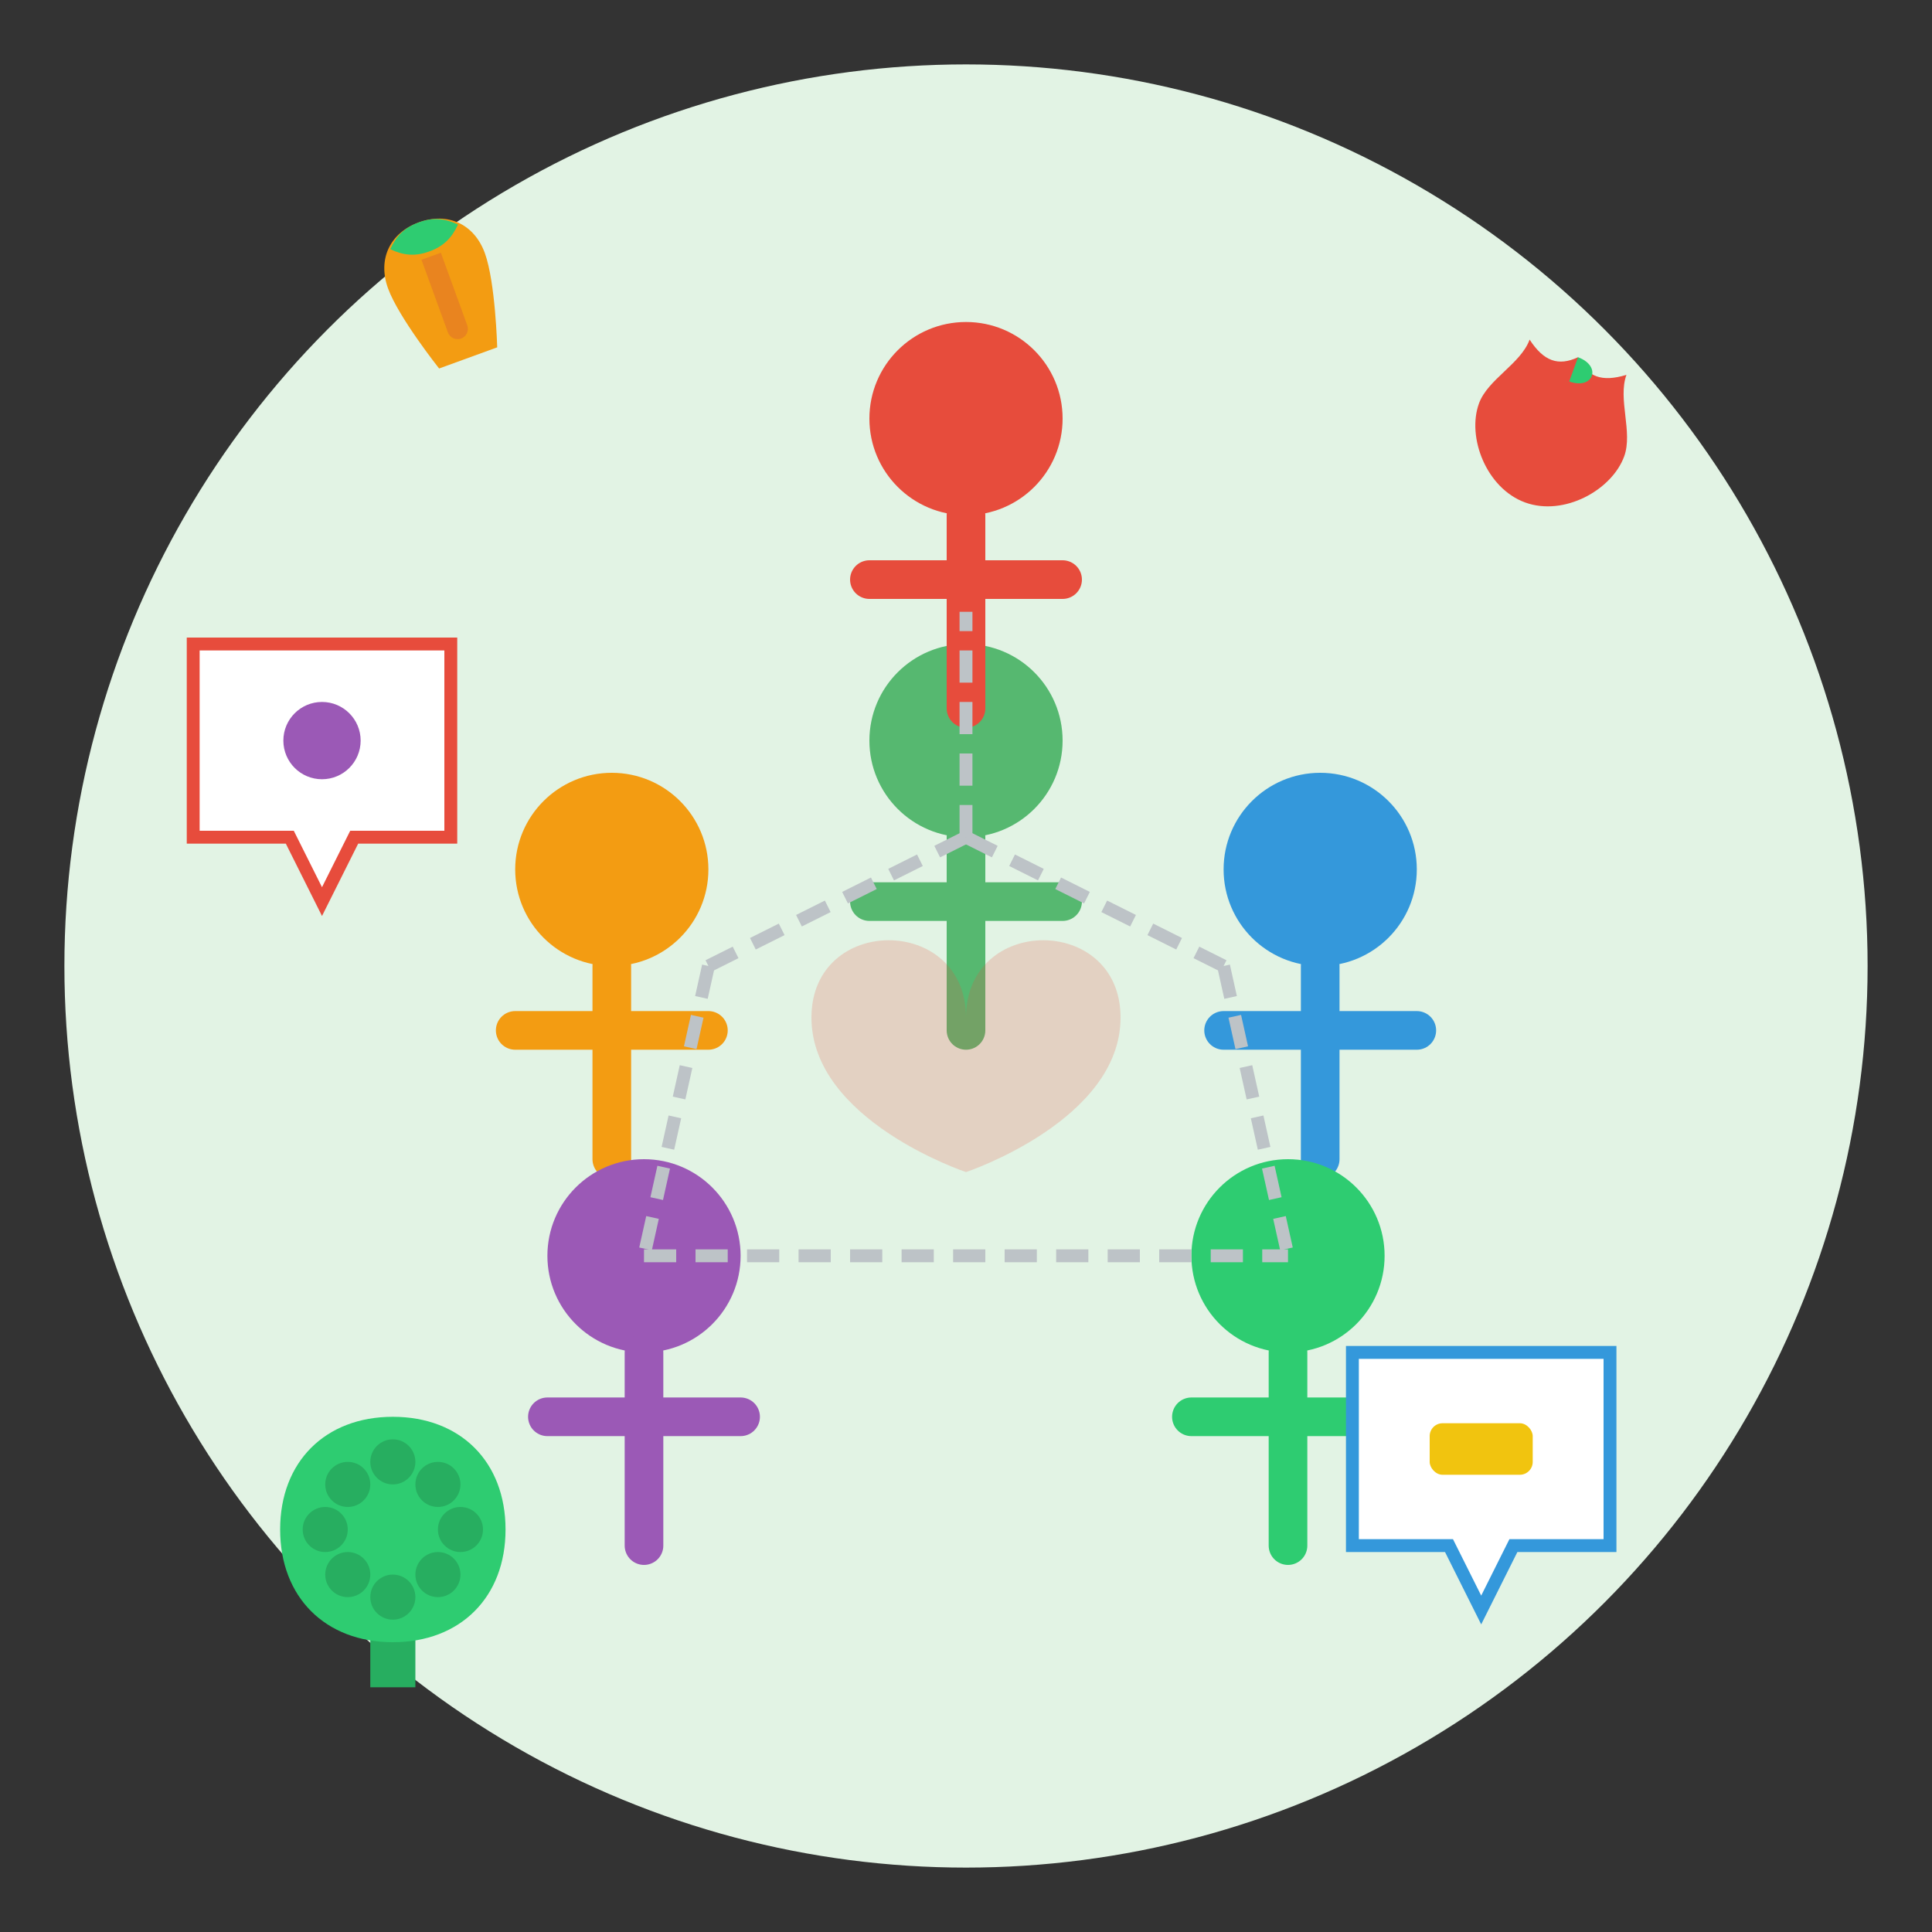 <svg width="300" height="300" viewBox="0 0 300 300" xmlns="http://www.w3.org/2000/svg">
  <rect x="0" y="0" width="300" height="300" fill="#333333" stroke="none"/>
  <!-- Background circle -->
  <circle cx="150" cy="150" r="140" fill="#e2f3e4" />
  
  <!-- Community of people -->
  
  <!-- Center person -->
  <g transform="translate(135, 100)">
    <!-- Head -->
    <circle cx="15" cy="15" r="15" fill="#56b870" />
    <!-- Body -->
    <path d="M15,30 L15,60 M0,40 L30,40" stroke="#56b870" stroke-width="6" stroke-linecap="round" />
  </g>
  
  <!-- Left person -->
  <g transform="translate(80, 120)">
    <!-- Head -->
    <circle cx="15" cy="15" r="15" fill="#f39c12" />
    <!-- Body -->
    <path d="M15,30 L15,60 M0,40 L30,40" stroke="#f39c12" stroke-width="6" stroke-linecap="round" />
  </g>
  
  <!-- Right person -->
  <g transform="translate(190, 120)">
    <!-- Head -->
    <circle cx="15" cy="15" r="15" fill="#3498db" />
    <!-- Body -->
    <path d="M15,30 L15,60 M0,40 L30,40" stroke="#3498db" stroke-width="6" stroke-linecap="round" />
  </g>
  
  <!-- Top person -->
  <g transform="translate(135, 50)">
    <!-- Head -->
    <circle cx="15" cy="15" r="15" fill="#e74c3c" />
    <!-- Body -->
    <path d="M15,30 L15,60 M0,40 L30,40" stroke="#e74c3c" stroke-width="6" stroke-linecap="round" />
  </g>
  
  <!-- Bottom left person -->
  <g transform="translate(85, 180)">
    <!-- Head -->
    <circle cx="15" cy="15" r="15" fill="#9b59b6" />
    <!-- Body -->
    <path d="M15,30 L15,60 M0,40 L30,40" stroke="#9b59b6" stroke-width="6" stroke-linecap="round" />
  </g>
  
  <!-- Bottom right person -->
  <g transform="translate(185, 180)">
    <!-- Head -->
    <circle cx="15" cy="15" r="15" fill="#2ecc71" />
    <!-- Body -->
    <path d="M15,30 L15,60 M0,40 L30,40" stroke="#2ecc71" stroke-width="6" stroke-linecap="round" />
  </g>
  
  <!-- Connection lines -->
  <g fill="none" stroke="#bdc3c7" stroke-width="2" stroke-dasharray="5,3">
    <line x1="150" y1="130" x2="110" y2="150" />
    <line x1="150" y1="130" x2="190" y2="150" />
    <line x1="150" y1="130" x2="150" y2="95" />
    <line x1="110" y1="150" x2="100" y2="195" />
    <line x1="190" y1="150" x2="200" y2="195" />
    <line x1="100" y1="195" x2="200" y2="195" />
  </g>
  
  <!-- Health and food icons around the community -->
  
  <!-- Carrot -->
  <g transform="translate(50, 40) scale(0.8) rotate(-20)">
    <path d="M20,0 C14,0 10,4 10,10 C10,16 14,28 14,28 L26,28 C26,28 30,16 30,10 C30,4 26,0 20,0 Z" fill="#f39c12" />
    <path d="M20,0 C17,0 15,1 13,3 C15,5 17,6 20,6 C23,6 25,5 27,3 C25,1 23,0 20,0 Z" fill="#2ecc71" />
    <path d="M18,7 L18,22 C18,23.1 18.9,24 20,24 C21.1,24 22,23.1 22,22 L22,7 C21.35,7 20.65,7 20,7 C19.35,7 18.65,7 18,7 Z" fill="#e67e22" opacity="0.8" />
  </g>
  
  <!-- Apple -->
  <g transform="translate(230, 50) scale(0.8) rotate(20)">
    <path d="M20,0 C17,3 14,3 10,0 C10,5 5,10 5,15 C5,22 12,30 20,30 C28,30 35,22 35,15 C35,10 30,5 30,0 C26,3 23,3 20,0 Z" fill="#e74c3c" />
    <path d="M20,0 L20,5 C25,5 25,0 20,0 Z" fill="#2ecc71" />
  </g>
  
  <!-- Broccoli -->
  <g transform="translate(40, 220) scale(0.7)">
    <path d="M25,40 L25,60 L35,60 L35,40 Z" fill="#27ae60" />
    <path d="M30,0 C15,0 5,10 5,25 C5,40 15,50 30,50 C45,50 55,40 55,25 C55,10 45,0 30,0 Z" fill="#2ecc71" />
    <circle cx="20" cy="15" r="5" fill="#27ae60" />
    <circle cx="30" cy="10" r="5" fill="#27ae60" />
    <circle cx="40" cy="15" r="5" fill="#27ae60" />
    <circle cx="15" cy="25" r="5" fill="#27ae60" />
    <circle cx="45" cy="25" r="5" fill="#27ae60" />
    <circle cx="20" cy="35" r="5" fill="#27ae60" />
    <circle cx="30" cy="40" r="5" fill="#27ae60" />
    <circle cx="40" cy="35" r="5" fill="#27ae60" />
  </g>
  
  <!-- Speech bubbles with food icons -->
  <g transform="translate(210, 210)">
    <path d="M0,0 L40,0 L40,30 L25,30 L20,40 L15,30 L0,30 Z" fill="white" stroke="#3498db" stroke-width="2" />
    <g transform="translate(20, 15) scale(0.4)">
      <rect x="-20" y="-10" width="40" height="20" rx="5" fill="#f1c40f" />
    </g>
  </g>
  
  <g transform="translate(30, 100)">
    <path d="M40,0 L0,0 L0,30 L15,30 L20,40 L25,30 L40,30 Z" fill="white" stroke="#e74c3c" stroke-width="2" />
    <g transform="translate(20, 15) scale(0.4)">
      <circle cx="0" cy="0" r="15" fill="#9b59b6" />
    </g>
  </g>
  
  <!-- Heart in the center connecting everyone -->
  <g transform="translate(150, 150) scale(0.8)">
    <path d="M0,10 C0,-10 30,-10 30,10 C30,30 0,40 0,40 C0,40 -30,30 -30,10 C-30,-10 0,-10 0,10 Z" fill="#e74c3c" opacity="0.2" />
  </g>
</svg>
